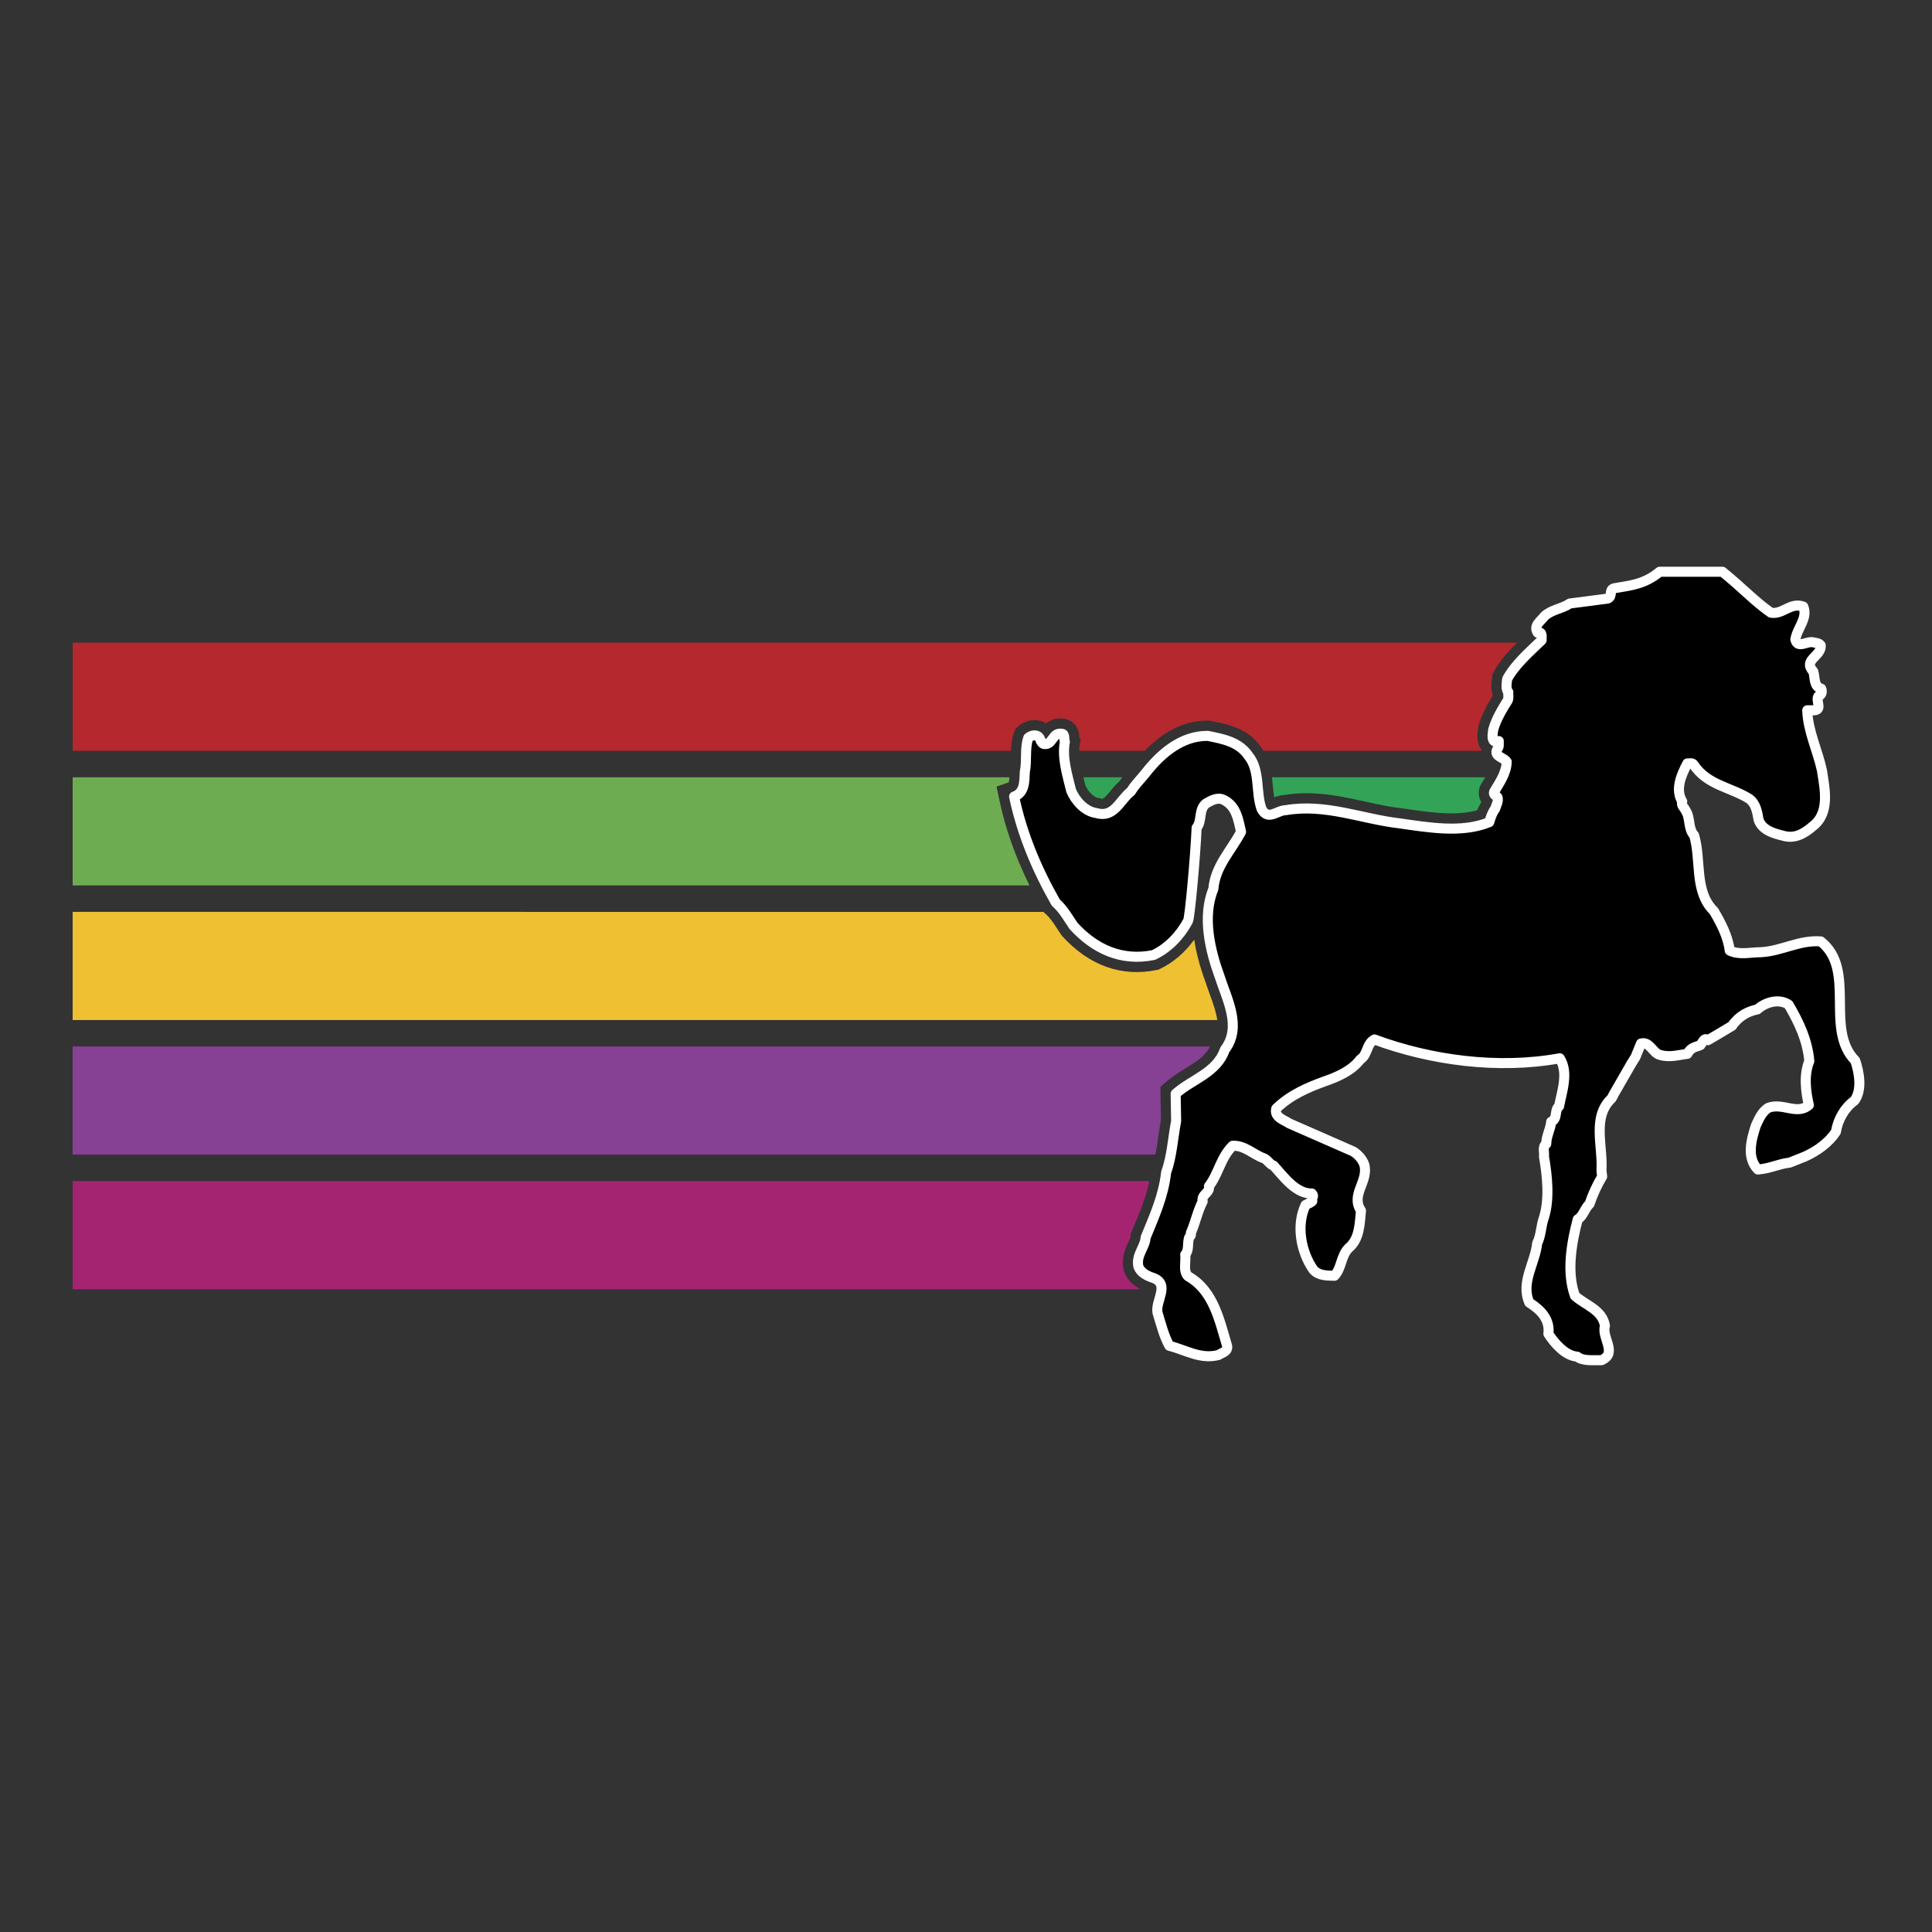 <svg xmlns="http://www.w3.org/2000/svg" width="2500" height="2500" viewBox="0 0 192.756 192.756"><rect x="0" y="0" width="192.756" height="192.756" fill="#333333" stroke="none"/><g fill-rule="evenodd" clip-rule="evenodd"><path fill="#fff" fill-opacity="0" d="M0 0h192.756v192.756H0V0z"/><path d="M101.318 72.696l.32-.266c.824-.681 1.922-.773 2.73-.248.365-.304.889-.56 1.6-.494.031.002.072.004.119.01l.055.006.027.003-.016-.001c.471.072 1.447.396 1.539 1.856l.115.28-.084.448a3.767 3.767 0 0 0-.055.618h6.551c1.943-2.018 4.055-3.032 6.295-3.012l.143.001.139.028.146.029c1.58.318 3.543.716 4.814 2.525.111.14.213.283.303.428h21.736l.01-.114c-.531-.708-.402-1.633-.342-2.062.004-.038.01-.078.014-.099l.014-.12.031-.117c.322-1.144.869-2.099 1.426-3.009-.227-.63-.145-1.295-.092-1.708l.014-.114.037-.299.139-.256c.594-1.091 1.457-2.039 2.32-2.894H7.249V74.91h93.62c.021-.584.086-1.207.307-1.82l.142-.394z" fill="#b4282e"/><path d="M112.164 126.898l-.035-.1-.021-.102c-.26-1.193.166-2.105.449-2.709.117-.252.227-.488.238-.633l.016-.248.096-.232.24-.582c.627-1.508 1.219-2.949 1.531-4.457H7.249v10.791h106.548c-.586-.296-1.299-.815-1.633-1.728z" fill="#a42472"/><path d="M115.832 111.73l-.045-2.578-.012-.703.521-.465c.629-.561 1.328-.992 2.002-1.41 1.074-.664 2.01-1.242 2.406-2.166H7.249v10.789H115.27c.127-.6.219-1.232.312-1.889.074-.515.152-1.046.25-1.578z" fill="#864194"/><path d="M120.262 97.951c-.551-1.512-.924-2.91-1.115-4.204-.918 1.28-2.1 2.295-3.416 2.92l-.162.076-.176.035c-3.49.721-6.74-.443-9.404-3.37 0 0-.08-.089-.072-.076l-.066-.101-.314-.48c-.385-.594-.748-1.155-1.193-1.549l-.189-.167-.033-.057H7.249v10.792h114.198c-.102-.75-.395-1.611-.766-2.623-.142-.393-.29-.799-.419-1.196z" fill="#efc031"/><path d="M108.158 77.817l.139.559c.283.624.842 1.169 1.275 1.232l.105.016.102.031c.271.08.32.095.98-.706.268-.323.566-.679.936-1.008.09-.136.184-.265.281-.393h-3.887l.069.269zM126.996 78.427c.035.397.074.776.135 1.124a3.34 3.34 0 0 1 1-.233c2.887-.474 5.527.099 8.08.656 1.232.269 2.398.522 3.582.662l.014.001.018.002.676.097c2.279.327 4.832.689 6.893.096.102-.259.227-.524.4-.802-.406-.672-.221-1.34-.133-1.57l.045-.12.07-.118.215-.356.191-.316h-21.277c.036.297.064.591.091.877z" fill="#33a457"/><path d="M171.855 57.048c2.02 1.643 3.32 3.05 4.83 4.082 1.184.211 1.951-1.079 3.229-.61.488 1.149-.627 2.158-.791 3.285.232.961 1.162.117 1.789.281.256.07.559.047.744.305.092 1.103-1.836 1.431-.744 2.604.188.61.023 1.501.789 1.712.117.282.07.633-.277.75-.303.469.418 1.337-.395 1.408h-.721c.07 2.088 1.021 3.964 1.463 5.981.279 1.831.836 4.247-.906 5.583-.812.705-1.764 1.291-2.926.962-.953-.235-2.113-.54-2.484-1.595-.141-.774-.256-1.618-.953-2.112-1.836-1.149-4.203-1.36-5.527-3.402-.139-.21-.418-.093-.627-.117-.582 1.103-1.254 2.581-.512 3.8-.139.423.232.611.348.916.488.728.211 1.783.838 2.463.742 2.487-.023 5.606 1.973 7.554.697 1.196 1.395 2.486 1.58 3.941.93.469 2.045.164 3.113.164 2.09-.117 3.83-1.243 5.969-1.079 3.6 2.838.348 8.75 3.438 11.893.395 1.15.719 2.91-.07 3.988-.977.705-1.65 1.854-1.857 3.121-.697 1.055-1.836 1.898-3.09 2.463l-1.535.611c-1.021.094-1.996.609-3.158.68-1.162-1.195-.65-2.979-.209-4.363.301-.656.604-1.383 1.23-1.781 1.416-.564 2.902.748 4.064-.283-.324-1.383-.51-3.049.047-4.387-.186-2.088-1.045-3.893-2.066-5.629-.93-.633-2.277-.283-3.113.469-.93.188-1.857.656-2.531 1.643l-.859.516-1.068.633-.488.281c-.348-.305-.488.164-.742.494-.396.188-.93.164-1.301.867-.789.094-1.766.398-2.695.117-.742-.141-1.045-1.383-1.928-1.148l-.557 1.359-.395.633-1.742 3.027-.232.445c-1.998 1.877-.859 4.738-1.021 7.225l.068.586c-.51.846-.951 1.807-1.254 2.723-.533.516-.604 1.195-1.184 1.547-.604 2.324-1.139 5.232-.279 7.625 1.023.939 2.742 1.385 2.996 3.004-.371 1.172 1.301 2.721-.348 3.424-.836-.023-1.836.117-2.416-.352-1.23-.094-2.299-1.385-2.879-2.275.186-1.455-.791-2.416-1.904-3.119-.885-2.018.578-3.918.789-5.936.395-.775.371-1.736.674-2.557.58-1.854.324-4.199 0-6.076.068-.422-.188-.986.23-1.268 0-.797.418-1.43.488-2.205.697-.305.279-1.148.789-1.549.279-1.477.977-3.354.07-4.785-6.178 1.127-12.914.188-18.488-1.877-.811.424-.672 1.549-1.416 1.994-.836 1.104-2.207 1.713-3.482 2.158-1.768.635-3.508 1.385-4.902 2.746-.232.867.789 1.125 1.301 1.477l6.363 2.791c.488.283.93.799 1.117 1.314.463 1.689-1.396 3.002-.326 4.598-.141 1.385-.141 2.84-1.254 3.754-.768.797-.674 1.994-1.395 2.744-.768-.023-1.557 0-2.09-.586-1.23-1.736-1.766-4.434-.789-6.475.23-.141.486-.188.672-.398-.115-.4.256-.422-.047-.752-1.602.047-2.855-1.734-3.83-2.791-.35-.07-.605-.609-.977-.727-1.045-.375-1.881-1.291-3.09-1.244-1.207 1.174-1.393 2.77-2.367 4.035.115.705-.791.797-.629 1.525-.51.961-.719 2.111-1.184 3.143.115.283-.209.377-.209.611-.117.516.023 1.148-.348 1.547.092.729-.232 1.619.279 2.158 2.553 1.432 3.135 4.41 3.9 6.945.117.586-.533.68-.859.914-1.811.469-3.299-.518-4.9-.914-.559-1.01-.836-2.182-1.186-3.309-.23-1.197 1.301-2.838-.439-3.473-.559-.188-1.232-.492-1.465-1.125-.254-1.174.65-1.877.721-2.908.859-2.09 1.787-4.154 2.043-6.475.582-1.619.674-3.426 1-5.139l-.047-2.721c1.602-1.432 4.111-2.088 4.9-4.387 1.742-2.275.209-5.043-.51-7.295-.953-2.605-1.766-5.983-.629-8.751.186-2.276 1.766-3.8 2.764-5.701-.277-1.173-.441-2.557-1.74-3.19-.627-.305-1.23.07-1.742.352-.791.609-.371 1.735-.953 2.439-.115 2.768-.674 8.961-.857 9.289-.768 1.432-1.953 2.698-3.439 3.401-3.182.657-5.877-.586-7.99-2.908-.533-.798-1.021-1.666-1.764-2.323-1.881-3.307-3.369-6.803-4.158-10.58 1.068-.375 1.021-1.5 1.068-2.463.232-1.079-.023-2.369.35-3.401.254-.211.695-.352.998-.117.256.211.186.563.51.727.93.211.859-1.173 1.812-1.009.373 0 .209.517.326.798-.303 1.619.254 3.331.627 4.879.416 1.01 1.369 2.065 2.484 2.229 1.812.539 2.322-1.244 3.484-2.158.395-.658.975-1.22 1.463-1.831 1.557-1.994 3.623-3.729 6.201-3.707 1.51.306 3.111.587 4.064 1.995 1.186 1.454.697 3.612 1.301 5.301.65 1.22 1.557.117 2.416.117 3.949-.68 7.549.869 11.334 1.314 2.857.399 6.225 1.008 8.965-.118.164-.516.279-.915.604-1.361.094-.375.326-.657.232-1.102-.115-.188-.465-.258-.348-.563.557-.938 1.23-1.9 1.254-3.002-.348-.492-1.439-.54-.859-1.383.115-.188.047-.446.07-.681-.838.305-.604-.728-.559-1.126.303-1.079.883-2.018 1.465-2.957.092-.235.023-.539.047-.797-.281-.281-.164-.915-.117-1.313.789-1.454 2.207-2.675 3.438-3.87-.023-.305.139-.892-.396-.751-.465-.704.326-1.149.674-1.643.744-.68 1.742-.727 2.531-1.266l3.787-.493c.533-.211.07-.915.672-1.032 1.441-.259 2.975-.353 4.508-1.643h6.271v.004z" stroke="#fff" stroke-width="1.001" stroke-linecap="round" stroke-linejoin="round" stroke-miterlimit="2.613"/><path d="M99.701 79.79l-.273-1.314 1.217-.427c.033-.11.053-.305.064-.5H7.249V88.34h95.464c-1.426-2.896-2.418-5.714-3.012-8.55z" fill="#6eac51"/></g></svg>
